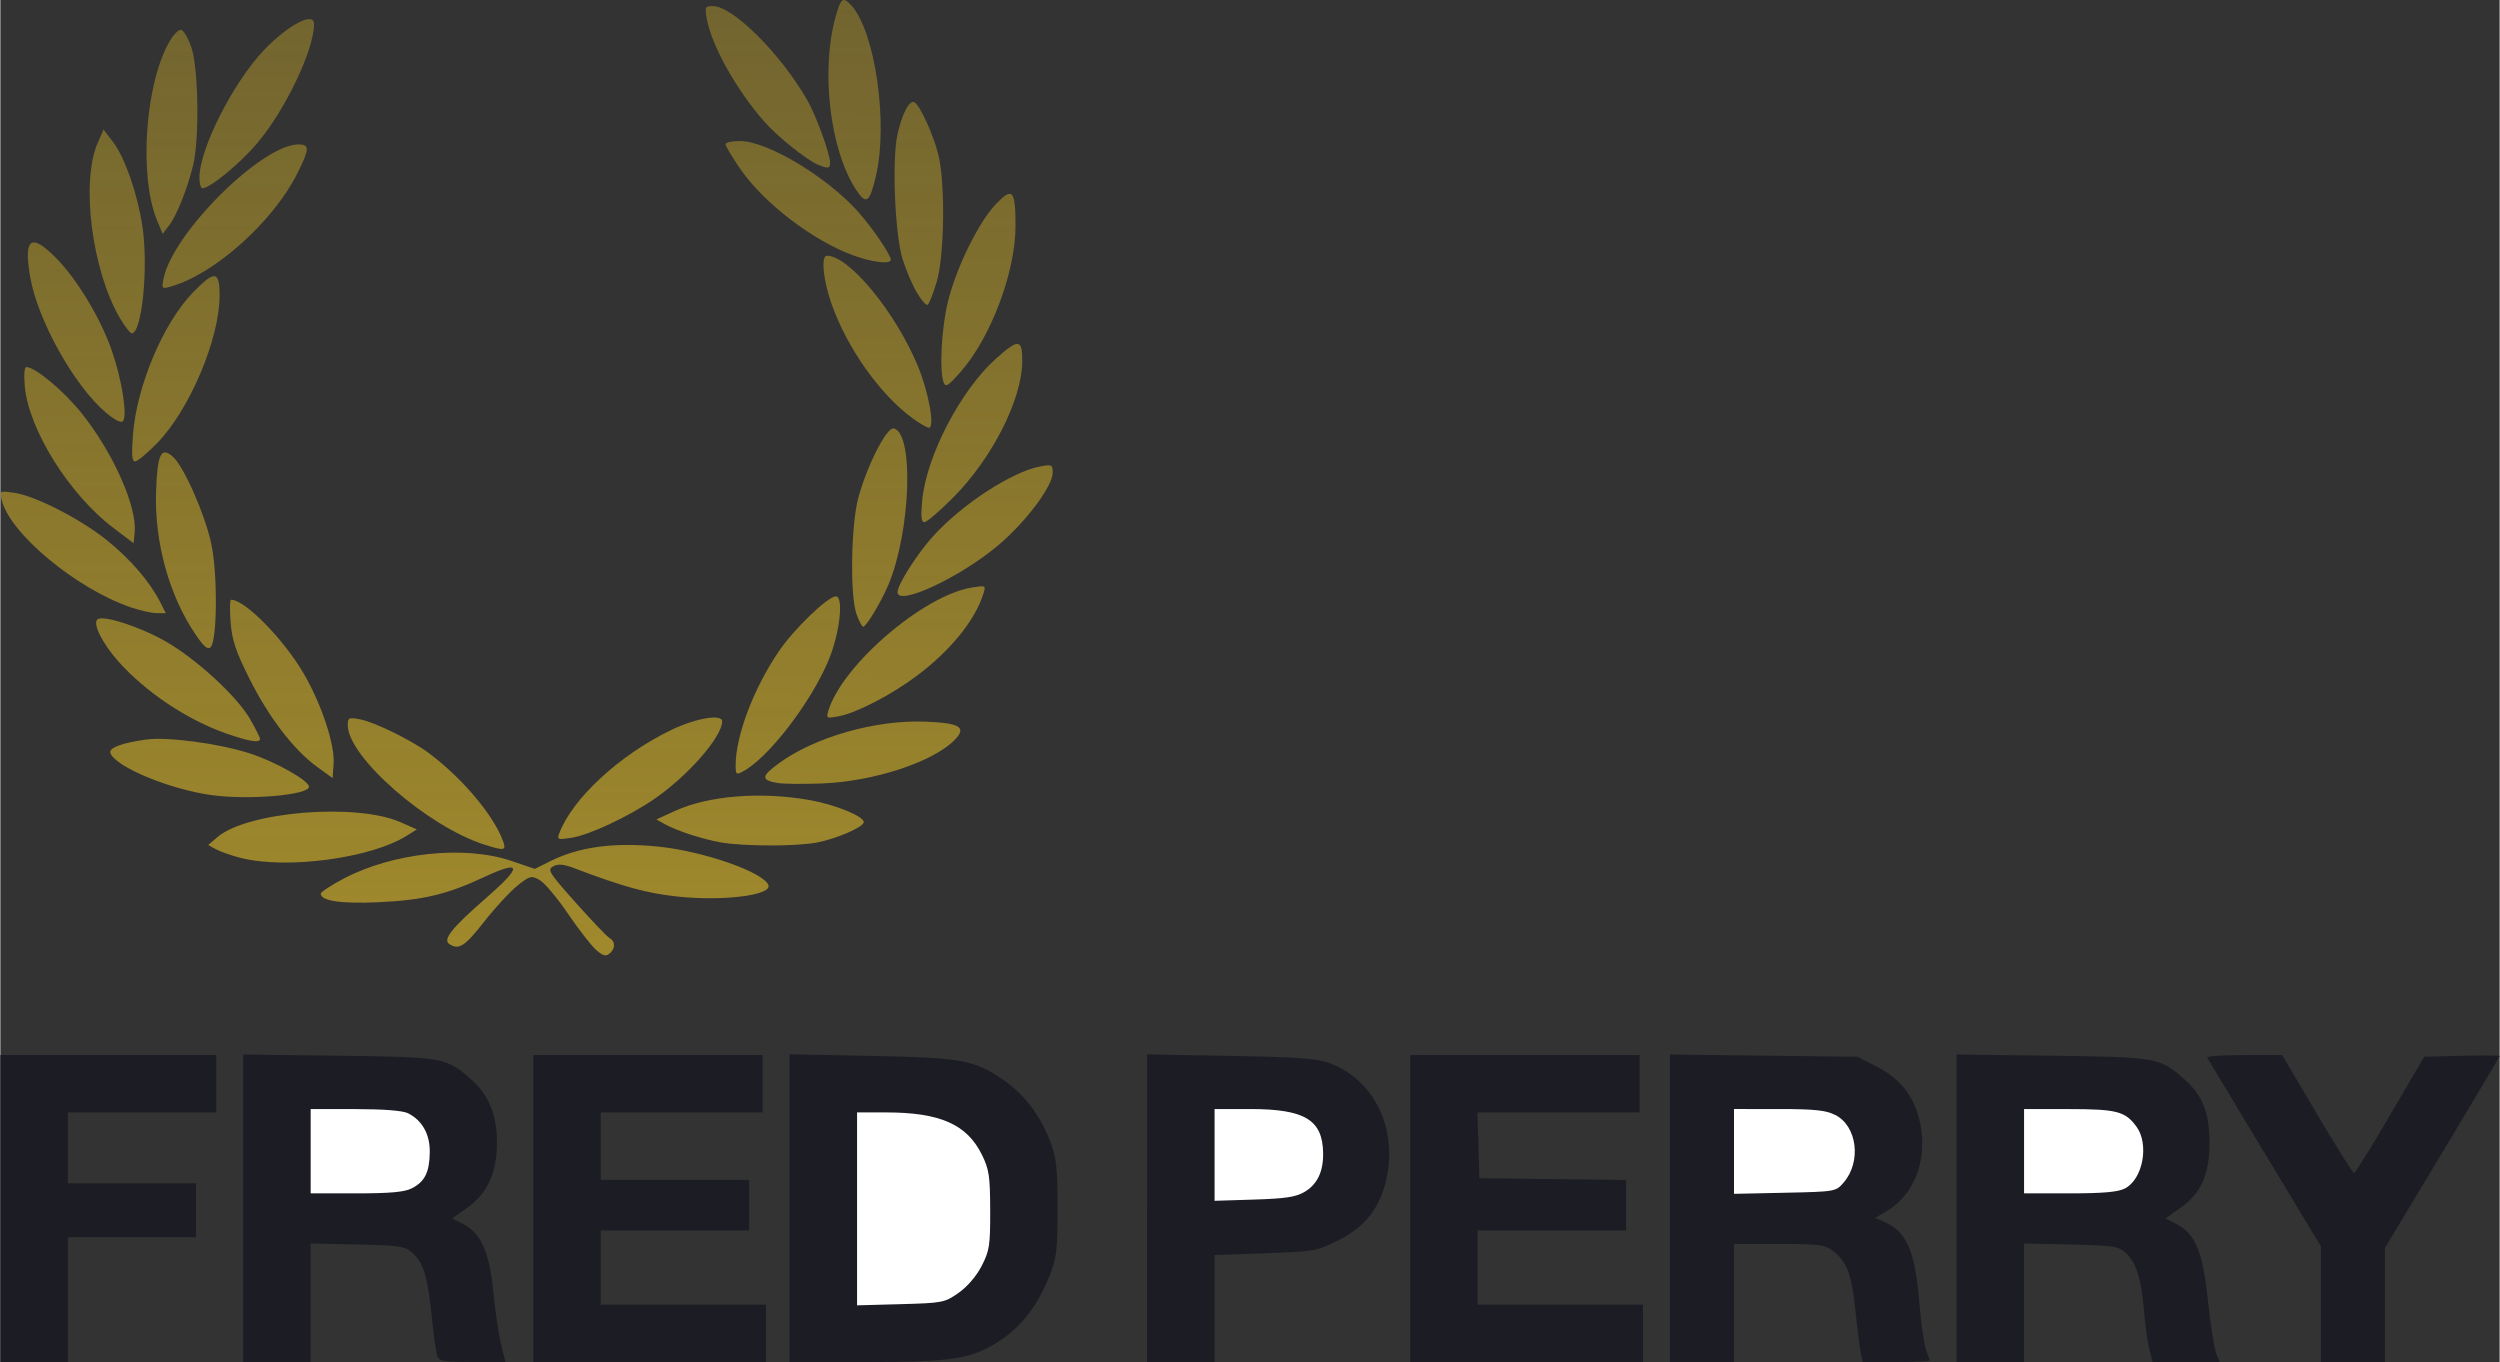 <svg xmlns="http://www.w3.org/2000/svg" width="2500" height="1362" viewBox="0 0 741 403.816"><rect x="0" y="0" width="741" height="403.816" fill="#333333" stroke="none"/><path fill="#1C1C24" d="M0 358.316v-45.5h64v17H20v21h38v16H20v37H0v-45.5zm72-.082v-45.581l28.25.353c31.122.389 31.95.535 39.24 6.936 5.366 4.711 7.796 10.696 7.744 19.067-.055 8.806-2.895 14.904-8.914 19.147l-4.379 3.086 3.29 1.688c5.28 2.709 7.812 8.43 8.937 20.194.536 5.605 1.558 12.555 2.27 15.442l1.295 5.25h-9.759c-8.12 0-9.865-.275-10.388-1.639-.346-.901-1.074-5.936-1.619-11.188-1.293-12.466-2.391-16.283-5.533-19.238-2.445-2.3-3.359-2.453-16.511-2.761L92 368.665v35.151H72v-45.582z"/><path fill="#FFF" d="M122.02 352.306c3.833-1.982 5.2-4.734 5.289-10.649.08-5.325-2.175-9.401-6.405-11.575-1.546-.795-7.13-1.24-15.654-1.25L92 328.816v25h13.55c10.129 0 14.286-.381 16.47-1.51z"/><path fill="#1C1C24" d="M158 358.316v-45.5h68v17h-48v20h44v15h-44v22h49v17h-69v-45.5zm76-.113V312.59l24.25.476c27.029.529 30.476 1.163 39.264 7.216 6.15 4.235 10.879 10.514 13.802 18.322 1.813 4.842 2.138 7.846 2.132 19.713-.006 12.237-.295 14.722-2.295 19.737-3.456 8.67-8.054 14.834-14.153 18.978-8.664 5.885-13.999 6.785-40.21 6.785H234v-45.614z"/><path fill="#FFF" d="M284.111 383.307c2.593-1.823 5.287-4.967 6.834-7.977 2.312-4.494 2.552-6.063 2.525-16.49-.026-10.077-.329-12.134-2.413-16.385-4.472-9.125-12.425-12.639-28.607-12.639H254v57.201l12.916-.35c12.483-.339 13.058-.451 17.195-3.36z"/><path fill="#1C1C24" d="M340 358.215v-45.602l24.75.446c19.91.359 25.641.775 29.307 2.129 13.018 4.81 20.097 18.938 16.988 33.908-1.825 8.795-6.25 14.569-14.238 18.581-6.491 3.261-7.146 3.378-21.75 3.896l-15.057.533v31.709h-20v-45.6z"/><path fill="#FFF" d="M386.707 353.361c3.767-2.262 5.551-5.997 5.475-11.464-.137-9.896-5.42-13.081-21.702-13.081H360v27.209l11.75-.37c9.363-.293 12.401-.759 14.957-2.294z"/><path fill="#1C1C24" d="M418 358.316v-45.5h68v17h-48.072l.286 9.75.286 9.75 21.75.27 21.75.27v14.96h-44v22h49v17h-69v-45.5zm77-.083v-45.582l27.824.332 27.823.333 5.797 3c7.111 3.68 11.127 8.95 12.764 16.755 2.245 10.703-1.761 21.188-9.938 26.013l-3.452 2.037 2.841 1.211c6.501 2.771 9.05 8.654 10.279 23.726.505 6.192 1.4 12.525 1.99 14.073.589 1.549 1.071 3.011 1.071 3.25s-4.464.436-9.921.436h-9.92l-.582-2.75c-.32-1.513-1.03-7.157-1.577-12.544-1.076-10.6-2.494-14.377-6.615-17.618-2.391-1.881-3.98-2.088-16.02-2.088H514v35h-19v-45.584z"/><path fill="#FFF" d="M546.544 350.562c5.299-6.166 3.952-16.75-2.544-19.995-2.803-1.399-6.139-1.748-16.75-1.75l-13.25-.002v25.144l15.089-.322c15.056-.321 15.095-.327 17.455-3.075z"/><path fill="#1C1C24" d="M580 358.234v-45.581l28.25.353c31.116.389 31.951.536 39.229 6.927 5.453 4.788 7.472 9.854 7.499 18.817.027 9.441-2.474 15.046-8.658 19.406l-4.379 3.086 3.289 1.688c5.556 2.851 7.772 8.267 9.288 22.687.734 6.984 1.807 13.938 2.384 15.45l1.048 2.75h-19.874l-.938-3.75c-.517-2.062-1.222-7.115-1.566-11.229-.809-9.626-2.273-14.392-5.297-17.236-2.25-2.116-3.462-2.31-16.353-2.611L600 368.665v35.151h-20v-45.582z"/><path fill="#FFF" d="M629.909 352.363c5.354-2.769 7.257-13.154 3.37-18.391-3.337-4.496-5.792-5.126-20.029-5.142l-13.25-.014v25h13.55c9.892 0 14.307-.392 16.359-1.453z"/><path fill="#1C1C24" d="M688 386.67v-17.146l-16.646-27.604c-9.154-15.182-16.831-27.941-17.059-28.354-.228-.413 4.681-.75 10.907-.75h11.322l10.333 17.5c5.683 9.625 10.627 17.491 10.987 17.48.359-.01 5.183-7.772 10.718-17.25l10.064-17.23 11.186-.283c6.152-.155 11.187-.121 11.187.076s-7.65 13.076-17 28.619l-17 28.26v33.828H688V386.67z"/><linearGradient id="a" gradientUnits="userSpaceOnUse" x1="540.704" y1="-188.063" x2="542.492" y2="469.931" gradientTransform="matrix(1 0 0 -1 -379.364 92.103)"><stop offset="0" stop-color="#a0892c"/><stop offset="1" stop-color="#a0892c" stop-opacity="0"/></linearGradient><path fill="url(#a)" d="M176.601 281.605c-1.431-1.26-5.188-6.103-8.351-10.764-3.163-4.66-6.931-9.131-8.374-9.934-2.466-1.373-2.86-1.273-6.56 1.658-2.166 1.715-6.604 6.521-9.864 10.684-5.755 7.348-7.483 8.467-10.308 6.677-2.096-1.328.636-4.763 10.906-13.71 10.852-9.455 10.604-11.423-.772-6.109-10.961 5.119-18.07 6.801-31.279 7.394-11.065.497-17-.389-17-2.536 0-.496 3.088-2.523 6.862-4.508 14.617-7.68 35.827-9.909 49.614-5.213l6.976 2.377 4.524-2.26c8.548-4.27 18.768-5.673 31.866-4.378 13.563 1.341 31.621 7.649 32.882 11.488.987 3.005-13.763 4.8-27.224 3.313-9.018-.996-15.969-2.914-30.295-8.357-3.214-1.223-4.796-1.365-6.281-.57-1.836.982-1.337 1.789 6.651 10.76 4.75 5.334 9.264 10.059 10.031 10.498 1.787 1.025 1.784 3.132-.005 4.617-1.096.911-1.96.667-3.999-1.127z"/><linearGradient id="b" gradientUnits="userSpaceOnUse" x1="471.824" y1="-187.877" x2="473.612" y2="470.148" gradientTransform="matrix(1 0 0 -1 -379.364 92.103)"><stop offset="0" stop-color="#a0892c"/><stop offset="1" stop-color="#a0892c" stop-opacity="0"/></linearGradient><path fill="url(#b)" d="M71.5 254.417c-2.75-.677-6.099-1.825-7.441-2.552l-2.441-1.324 2.705-2.326c8.823-7.59 41.21-10.237 54.315-4.44l4.835 2.14-2.987 1.871c-10.598 6.642-35.326 9.989-48.986 6.631z"/><linearGradient id="c" gradientUnits="userSpaceOnUse" x1="505.457" y1="-187.968" x2="507.245" y2="470.044" gradientTransform="matrix(1 0 0 -1 -379.364 92.103)"><stop offset="0" stop-color="#a0892c"/><stop offset="1" stop-color="#a0892c" stop-opacity="0"/></linearGradient><path fill="url(#c)" d="M143.5 250.414c-16.856-5.345-40.5-26.015-40.5-35.404 0-2.242.265-2.367 3.683-1.725 4.256.798 15.218 6.18 20.317 9.974 9.741 7.248 19.049 18.21 21.914 25.808 1.197 3.176.726 3.294-5.414 1.347z"/><linearGradient id="d" gradientUnits="userSpaceOnUse" x1="604.514" y1="-188.237" x2="606.302" y2="469.767" gradientTransform="matrix(1 0 0 -1 -379.364 92.103)"><stop offset="0" stop-color="#a0892c"/><stop offset="1" stop-color="#a0892c" stop-opacity="0"/></linearGradient><path fill="url(#d)" d="M213.763 249.783c-5.448-.918-13.129-3.407-16.763-5.434l-2.5-1.395 5.5-2.517c9.964-4.561 25.495-5.802 40.062-3.203 7.481 1.335 15.938 4.79 15.938 6.512 0 1.427-8.102 4.95-13.921 6.054-6.141 1.166-21.35 1.156-28.316-.017z"/><linearGradient id="e" gradientUnits="userSpaceOnUse" x1="568.931" y1="-188.142" x2="570.719" y2="469.88" gradientTransform="matrix(1 0 0 -1 -379.364 92.103)"><stop offset="0" stop-color="#a0892c"/><stop offset="1" stop-color="#a0892c" stop-opacity="0"/></linearGradient><path fill="url(#e)" d="M165.658 247.197c3.843-10.39 17.979-23.451 33.352-30.818 7.241-3.471 14.99-4.774 14.99-2.523 0 4.627-10.239 16.303-20.309 23.16-7.679 5.229-19.152 10.576-24.46 11.399-3.89.605-4.207.495-3.573-1.218z"/><linearGradient id="f" gradientUnits="userSpaceOnUse" x1="441.258" y1="-187.794" x2="443.046" y2="470.228" gradientTransform="matrix(1 0 0 -1 -379.364 92.103)"><stop offset="0" stop-color="#a0892c"/><stop offset="1" stop-color="#a0892c" stop-opacity="0"/></linearGradient><path fill="url(#f)" d="M62.661 235.748c-12.496-1.723-28.452-8.34-30.031-12.455-.589-1.536 3.228-2.999 10.475-4.015 6.347-.89 21.382 1.09 30.667 4.038 7.532 2.391 17.729 8.109 17.729 9.941-.001 2.47-17.828 4.009-28.84 2.491z"/><linearGradient id="g" gradientUnits="userSpaceOnUse" x1="634.919" y1="-188.32" x2="636.707" y2="469.701" gradientTransform="matrix(1 0 0 -1 -379.364 92.103)"><stop offset="0" stop-color="#a0892c"/><stop offset="1" stop-color="#a0892c" stop-opacity="0"/></linearGradient><path fill="url(#g)" d="M230.5 232.158c-4.979-.822-4.951-1.994.14-5.731 10.823-7.946 28.909-13.085 43.86-12.462 9.941.416 11.981 1.646 8.636 5.207-6.232 6.633-24.125 12.556-39.636 13.118-5.5.2-11.35.14-13-.132z"/><linearGradient id="h" gradientUnits="userSpaceOnUse" x1="462.607" y1="-187.851" x2="464.395" y2="470.153" gradientTransform="matrix(1 0 0 -1 -379.364 92.103)"><stop offset="0" stop-color="#a0892c"/><stop offset="1" stop-color="#a0892c" stop-opacity="0"/></linearGradient><path fill="url(#h)" d="M93.841 227.317c-6.865-4.993-14.285-14.677-19.997-26.096-4.067-8.132-5.153-11.389-5.583-16.75-.293-3.66-.225-6.655.152-6.655 4.1 0 15.521 11.612 21.515 21.876 5.26 9.007 9.262 21.024 8.874 26.648l-.302 4.365-4.659-3.388z"/><linearGradient id="i" gradientUnits="userSpaceOnUse" x1="612.636" y1="-188.258" x2="614.424" y2="469.746" gradientTransform="matrix(1 0 0 -1 -379.364 92.103)"><stop offset="0" stop-color="#a0892c"/><stop offset="1" stop-color="#a0892c" stop-opacity="0"/></linearGradient><path fill="url(#i)" d="M218 226.9c0-8.734 5.315-22.768 12.794-33.781 4.52-6.656 14.534-16.303 16.923-16.303 2.407 0 1.129 11.087-2.188 19-5.277 12.586-17.826 28.877-25.341 32.899-2.023 1.084-2.188.947-2.188-1.815z"/><linearGradient id="j" gradientUnits="userSpaceOnUse" x1="431.848" y1="-187.769" x2="433.636" y2="470.253" gradientTransform="matrix(1 0 0 -1 -379.364 92.103)"><stop offset="0" stop-color="#a0892c"/><stop offset="1" stop-color="#a0892c" stop-opacity="0"/></linearGradient><path fill="url(#j)" d="M66.757 217.395c-11.522-4.067-23.767-12.275-31.785-21.307-4.679-5.271-7.59-11.054-6.243-12.401 1.477-1.477 12.385 1.996 20.173 6.422 9.139 5.195 21.279 16.353 25.166 23.129 1.602 2.794 2.917 5.417 2.922 5.829.017 1.316-3.303.773-10.233-1.672z"/><linearGradient id="k" gradientUnits="userSpaceOnUse" x1="647.627" y1="-188.353" x2="649.415" y2="469.651" gradientTransform="matrix(1 0 0 -1 -379.364 92.103)"><stop offset="0" stop-color="#a0892c"/><stop offset="1" stop-color="#a0892c" stop-opacity="0"/></linearGradient><path fill="url(#k)" d="M245.505 210.697c4.11-13.537 28.2-34.211 42.533-36.503 4.072-.651 4.169-.603 3.448 1.726-2.461 7.946-9.668 16.857-19.786 24.463-7.414 5.573-17.892 11.004-23.125 11.985-3.651.685-3.766.622-3.07-1.671z"/><linearGradient id="l" gradientUnits="userSpaceOnUse" x1="434.054" y1="-187.772" x2="435.842" y2="470.227" gradientTransform="matrix(1 0 0 -1 -379.364 92.103)"><stop offset="0" stop-color="#a0892c"/><stop offset="1" stop-color="#a0892c" stop-opacity="0"/></linearGradient><path fill="url(#l)" d="M58.042 188.378c-7.944-11.546-12.403-27.585-11.879-42.723.383-11.085 1.479-13.35 4.968-10.265 3.249 2.873 9.438 16.86 11.38 25.716 1.92 8.76 1.812 28.787-.166 30.765-.833.834-1.949-.071-4.303-3.493z"/><linearGradient id="m" gradientUnits="userSpaceOnUse" x1="639.731" y1="-188.331" x2="641.519" y2="469.667" gradientTransform="matrix(1 0 0 -1 -379.364 92.103)"><stop offset="0" stop-color="#a0892c"/><stop offset="1" stop-color="#a0892c" stop-opacity="0"/></linearGradient><path fill="url(#m)" d="M253.828 182.066c-1.942-5.485-1.647-26.09.49-34.25 2.468-9.421 8.422-21.196 10.515-20.793 6.078 1.17 5.124 30.331-1.515 46.293-2.056 4.942-6.583 12.496-7.49 12.499-.37 0-1.27-1.687-2-3.749z"/><linearGradient id="n" gradientUnits="userSpaceOnUse" x1="403.607" y1="-187.689" x2="405.395" y2="470.307" gradientTransform="matrix(1 0 0 -1 -379.364 92.103)"><stop offset="0" stop-color="#a0892c"/><stop offset="1" stop-color="#a0892c" stop-opacity="0"/></linearGradient><path fill="url(#n)" d="M38.5 180.016C22.334 174.407 2.9 158.234.411 148.318c-.703-2.8-.696-2.804 3.528-2.237 6.211.833 19.548 7.621 27.564 14.028 6.989 5.587 12.782 12.312 15.9 18.457l1.648 3.25-2.775-.032c-1.527-.018-5.026-.814-7.776-1.768z"/><linearGradient id="o" gradientUnits="userSpaceOnUse" x1="668.036" y1="-188.408" x2="669.824" y2="469.596" gradientTransform="matrix(1 0 0 -1 -379.364 92.103)"><stop offset="0" stop-color="#a0892c"/><stop offset="1" stop-color="#a0892c" stop-opacity="0"/></linearGradient><path fill="url(#o)" d="M266.009 175.566c.017-2.25 5.667-11.173 10.428-16.468 8.549-9.509 23.436-19.229 31.875-20.812 3.467-.65 3.688-.539 3.688 1.855 0 3.999-7.914 14.571-16.064 21.461-11.331 9.579-29.959 18.271-29.927 13.964z"/><linearGradient id="p" gradientUnits="userSpaceOnUse" x1="402.452" y1="-187.686" x2="404.24" y2="470.312" gradientTransform="matrix(1 0 0 -1 -379.364 92.103)"><stop offset="0" stop-color="#a0892c"/><stop offset="1" stop-color="#a0892c" stop-opacity="0"/></linearGradient><path fill="url(#p)" d="M33.5 156.52c-13.051-9.879-25.092-29.114-26.255-41.938-.309-3.408-.127-5.766.444-5.766 2.649 0 11.228 7.184 16.499 13.818 9.358 11.777 16.391 27.655 15.626 35.284l-.315 3.144-5.999-4.542z"/><linearGradient id="q" gradientUnits="userSpaceOnUse" x1="666.98" y1="-188.405" x2="668.768" y2="469.593" gradientTransform="matrix(1 0 0 -1 -379.364 92.103)"><stop offset="0" stop-color="#a0892c"/><stop offset="1" stop-color="#a0892c" stop-opacity="0"/></linearGradient><path fill="url(#q)" d="M273.31 148.402c1.227-13.136 11.309-32.562 21.79-41.986 6.763-6.081 7.906-5.986 7.879.649-.045 11.328-8.924 28.838-20.535 40.5-3.97 3.988-7.784 7.25-8.476 7.25-.941.001-1.107-1.61-.658-6.413z"/><linearGradient id="r" gradientUnits="userSpaceOnUse" x1="430.938" y1="-187.765" x2="432.726" y2="470.239" gradientTransform="matrix(1 0 0 -1 -379.364 92.103)"><stop offset="0" stop-color="#a0892c"/><stop offset="1" stop-color="#a0892c" stop-opacity="0"/></linearGradient><path fill="url(#r)" d="M39.318 128.841c1.115-14.456 8.993-33.105 17.81-42.157 6.441-6.612 7.872-6.448 7.872.902 0 12.9-8.925 33.966-18.579 43.855-2.886 2.956-5.803 5.375-6.482 5.375-.929 0-1.083-1.982-.621-7.975z"/><linearGradient id="s" gradientUnits="userSpaceOnUse" x1="638.901" y1="-188.33" x2="640.689" y2="469.674" gradientTransform="matrix(1 0 0 -1 -379.364 92.103)"><stop offset="0" stop-color="#a0892c"/><stop offset="1" stop-color="#a0892c" stop-opacity="0"/></linearGradient><path fill="url(#s)" d="M270.4 123.969c-9.597-7.007-19.342-20.773-23.951-33.832-2.505-7.101-3.211-14.321-1.399-14.321 6.566 0 20.271 16.609 26.956 32.668 3.226 7.749 5.122 18.332 3.284 18.332-.544 0-2.745-1.281-4.89-2.847z"/><linearGradient id="t" gradientUnits="userSpaceOnUse" x1="401.365" y1="-187.684" x2="403.153" y2="470.32" gradientTransform="matrix(1 0 0 -1 -379.364 92.103)"><stop offset="0" stop-color="#a0892c"/><stop offset="1" stop-color="#a0892c" stop-opacity="0"/></linearGradient><path fill="url(#t)" d="M31.178 122.236c-9.382-8.031-20.144-27.355-22.329-40.095-1.974-11.512.159-13.159 7.514-5.804 6.246 6.246 13.361 18.02 16.676 27.593 3.044 8.792 4.713 19.533 3.26 20.986-.557.558-2.569-.495-5.121-2.68z"/><linearGradient id="u" gradientUnits="userSpaceOnUse" x1="668.823" y1="-188.414" x2="670.611" y2="469.601" gradientTransform="matrix(1 0 0 -1 -379.364 92.103)"><stop offset="0" stop-color="#a0892c"/><stop offset="1" stop-color="#a0892c" stop-opacity="0"/></linearGradient><path fill="url(#u)" d="M279.679 113.422c-1.343-3.5-.64-16.441 1.315-24.196 2.568-10.188 9.03-23.3 14.118-28.649 4.977-5.231 5.851-4.299 5.873 6.259.028 13.721-7.272 33.179-16.294 43.432-3.635 4.13-4.442 4.639-5.012 3.154z"/><linearGradient id="v" gradientUnits="userSpaceOnUse" x1="413.432" y1="-187.717" x2="415.22" y2="470.287" gradientTransform="matrix(1 0 0 -1 -379.364 92.103)"><stop offset="0" stop-color="#a0892c"/><stop offset="1" stop-color="#a0892c" stop-opacity="0"/></linearGradient><path fill="url(#v)" d="M35.423 94.274c-8.302-14.166-11.618-40.457-6.551-51.941l1.726-3.911 2.786 3.652c3.508 4.6 7.182 15.068 8.691 24.765 1.884 12.103-.062 31.977-3.131 31.977-.473 0-2.057-2.044-3.521-4.542z"/><linearGradient id="w" gradientUnits="userSpaceOnUse" x1="651.075" y1="-188.363" x2="652.863" y2="469.641" gradientTransform="matrix(1 0 0 -1 -379.364 92.103)"><stop offset="0" stop-color="#a0892c"/><stop offset="1" stop-color="#a0892c" stop-opacity="0"/></linearGradient><path fill="url(#w)" d="M271.642 86.59c-1.359-2.351-3.229-6.749-4.156-9.774-2.259-7.375-3.169-29.318-1.528-36.852 1.371-6.291 3.621-10.526 5.105-9.609 1.66 1.026 5.595 9.686 7.025 15.461 2.104 8.494 1.825 30.04-.49 37.777-1.033 3.453-2.239 6.501-2.682 6.774-.441.274-1.915-1.426-3.274-3.777z"/><linearGradient id="x" gradientUnits="userSpaceOnUse" x1="448.238" y1="-187.815" x2="450.026" y2="470.197" gradientTransform="matrix(1 0 0 -1 -379.364 92.103)"><stop offset="0" stop-color="#a0892c"/><stop offset="1" stop-color="#a0892c" stop-opacity="0"/></linearGradient><path fill="url(#x)" d="M48.402 82.554c2.694-13.473 29.125-39.738 39.988-39.738 3.351 0 3.299 1.302-.344 8.59-7.133 14.271-24.458 29.8-37.386 33.507-2.837.815-2.883.767-2.258-2.359z"/><linearGradient id="y" gradientUnits="userSpaceOnUse" x1="618.265" y1="-188.273" x2="620.053" y2="469.731" gradientTransform="matrix(1 0 0 -1 -379.364 92.103)"><stop offset="0" stop-color="#a0892c"/><stop offset="1" stop-color="#a0892c" stop-opacity="0"/></linearGradient><path fill="url(#y)" d="M253.063 75.789c-12.043-4.331-26.778-15.59-33.747-25.787-2.374-3.473-4.316-6.735-4.316-7.25s1.913-.936 4.25-.935c7.971.001 25.084 10.129 34.648 20.505C258.036 66.811 264 75.483 264 77.012c0 1.397-5.298.804-10.937-1.223z"/><linearGradient id="z" gradientUnits="userSpaceOnUse" x1="429.574" y1="-187.761" x2="431.362" y2="470.243" gradientTransform="matrix(1 0 0 -1 -379.364 92.103)"><stop offset="0" stop-color="#a0892c"/><stop offset="1" stop-color="#a0892c" stop-opacity="0"/></linearGradient><path fill="url(#z)" d="M46.509 65.488c-5.54-13.246-3.586-40.952 3.767-53.414 1.057-1.792 2.517-3.258 3.243-3.258s2.129 2.363 3.118 5.25c2.1 6.135 2.409 27.085.515 34.935-1.646 6.82-4.887 14.943-7.108 17.815l-1.934 2.5-1.601-3.828z"/><linearGradient id="A" gradientUnits="userSpaceOnUse" x1="631.938" y1="-188.308" x2="633.726" y2="469.69" gradientTransform="matrix(1 0 0 -1 -379.364 92.103)"><stop offset="0" stop-color="#a0892c"/><stop offset="1" stop-color="#a0892c" stop-opacity="0"/></linearGradient><path fill="url(#A)" d="M253.656 56.178c-7.691-11.784-10.459-35.167-6.051-51.112 1.575-5.696 2.239-6.186 4.702-3.463 7.064 7.806 10.971 34.901 7.288 50.553-1.892 8.042-2.879 8.71-5.939 4.022z"/><linearGradient id="B" gradientUnits="userSpaceOnUse" x1="454.695" y1="-187.827" x2="456.483" y2="470.17" gradientTransform="matrix(1 0 0 -1 -379.364 92.103)"><stop offset="0" stop-color="#a0892c"/><stop offset="1" stop-color="#a0892c" stop-opacity="0"/></linearGradient><path fill="url(#B)" d="M59.021 52.566c.055-8.509 10.035-28.177 19.141-37.725C85.302 7.356 93 3.343 93 7.106c0 7.674-8.421 25.346-16.833 35.323-5.125 6.079-14.011 13.387-16.276 13.387-.49 0-.882-1.462-.87-3.25z"/><linearGradient id="C" gradientUnits="userSpaceOnUse" x1="606.233" y1="-188.233" x2="608.021" y2="469.751" gradientTransform="matrix(1 0 0 -1 -379.364 92.103)"><stop offset="0" stop-color="#a0892c"/><stop offset="1" stop-color="#a0892c" stop-opacity="0"/></linearGradient><path fill="url(#C)" d="M242.5 48.872c-3.494-1.427-12.222-8.457-16.249-13.086-8.211-9.44-15.395-22.359-16.802-30.22-.629-3.513-.514-3.75 1.83-3.75 5.935 0 20.263 14.318 28.02 28C241.962 34.514 246 45.643 246 48.285c0 1.696-.556 1.79-3.5.587z"/></svg>